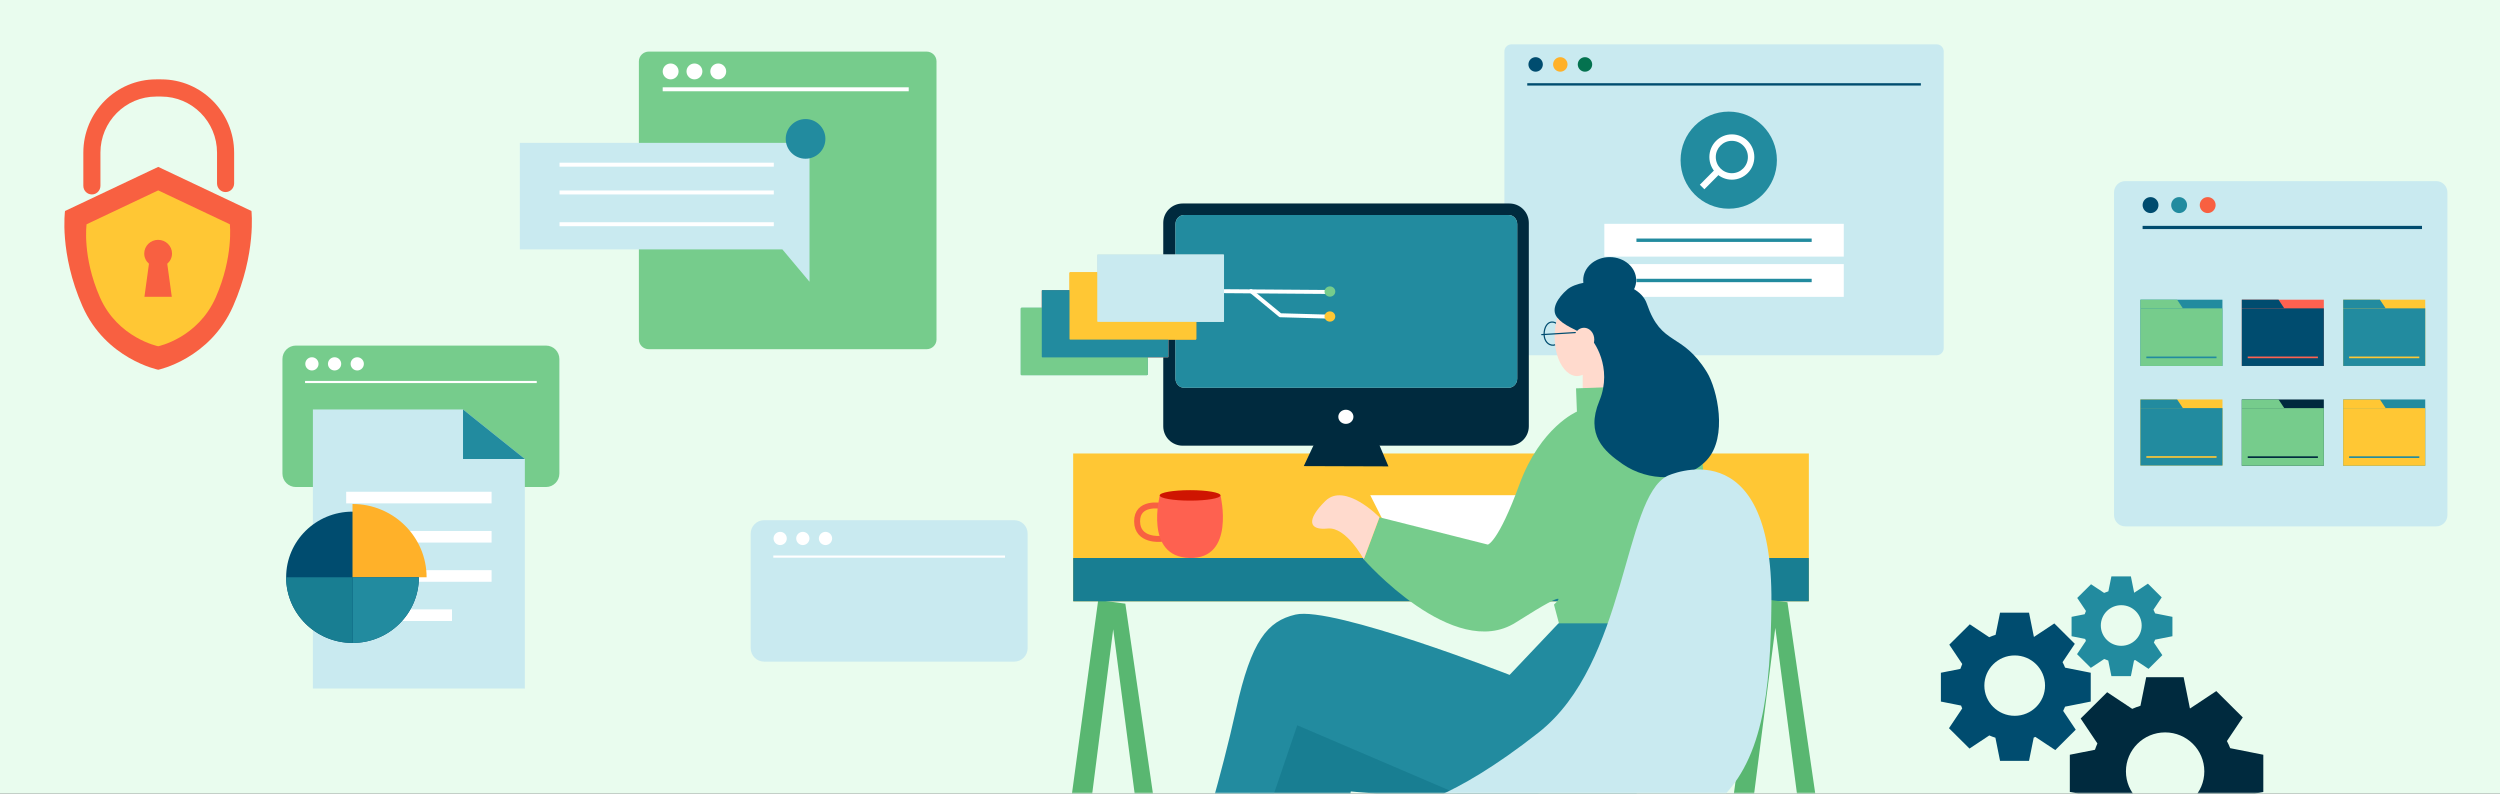 <?xml version="1.0" encoding="UTF-8"?>
<svg width="630px" height="200px" viewBox="0 0 630 200" version="1.1" xmlns="http://www.w3.org/2000/svg" xmlns:xlink="http://www.w3.org/1999/xlink">
    <rect x="0" y="0" width="630" height="200" fill="#333333" stroke="none"/>
    <title>63746865-B820-4195-BF05-ECD481BB36AA</title>
    <defs>
        <rect id="path-1" x="0" y="0" width="630" height="200"></rect>
        <path d="M84.172,0.099 L2.349,0.099 C1.16,0.099 0.196,1.128 0.196,2.397 L0.196,41.332 C0.196,42.601 1.16,43.63 2.349,43.63 L84.172,43.63 C85.361,43.63 86.325,42.601 86.325,41.332 L86.325,2.397 C86.325,1.128 85.361,0.099 84.172,0.099 Z" id="path-3"></path>
    </defs>
    <g id="Why-Us" stroke="none" stroke-width="1" fill="none" fill-rule="evenodd">
        <g id="BiznetGio---WHY-US---Solusi-yang-Fleksibel" transform="translate(-680, -764)">
            <g id="Group-25" transform="translate(680, 764)">
                <mask id="mask-2" fill="white">
                    <use xlink:href="#path-1"></use>
                </mask>
                <use id="Mask" fill="#E9FCEE" xlink:href="#path-1"></use>
                <g id="Solutions" mask="url(#mask-2)">
                    <g transform="translate(16, 11)">
                        <g id="Group" transform="translate(145, 2)">
                            <path d="M2.51,0 L72.49,0 C73.876,0 75,1.098 75,2.452 L75,72.548 C75,73.902 73.876,75 72.49,75 L2.51,75 C1.124,75 0,73.902 0,72.548 L0,2.452 C0,1.098 1.124,0 2.51,0 Z" id="Path" fill="#76CC8C"></path>
                            <polygon id="Path" fill="#FFFFFF" fill-rule="nonzero" points="6 9 68 9 68 10 6 10"></polygon>
                            <path d="M6,5 C6,3.895 6.896,3 8,3 C9.104,3 10,3.895 10,5 C10,6.105 9.104,7 8,7 C6.896,7 6,6.105 6,5 Z" id="Path" fill="#FFFFFF" fill-rule="nonzero"></path>
                            <path d="M12,5 C12,3.895 12.895,3 14,3 C15.105,3 16,3.895 16,5 C16,6.105 15.105,7 14,7 C12.895,7 12,6.105 12,5 Z" id="Path" fill="#FFFFFF" fill-rule="nonzero"></path>
                            <path d="M18,5 C18,3.895 18.896,3 20,3 C21.104,3 22,3.895 22,5 C22,6.105 21.104,7 20,7 C18.896,7 18,6.105 18,5 Z" id="Path" fill="#FFFFFF" fill-rule="nonzero"></path>
                        </g>
                        <g id="Group-28" transform="translate(363, 0)">
                            <g id="Group">
                                <path d="M1.887,0.174 L109.037,0.174 C110.019,0.174 110.815,0.977 110.815,1.967 L110.815,76.734 C110.815,77.724 110.019,78.527 109.037,78.527 L1.887,78.527 C0.905,78.527 0.109,77.724 0.109,76.734 L0.109,1.967 C0.109,0.977 0.905,0.174 1.887,0.174 Z" id="Path" fill="#C9EAF0"></path>
                                <polygon id="Path" fill="#004C6F" points="5.867 9.964 105.058 9.964 105.058 10.562 5.867 10.562"></polygon>
                                <path d="M6.163,5.237 C6.163,4.225 6.977,3.406 7.981,3.406 C8.984,3.406 9.798,4.225 9.798,5.237 C9.798,6.249 8.984,7.069 7.981,7.069 C6.977,7.069 6.163,6.249 6.163,5.237 Z" id="Path" fill="#004C6F"></path>
                                <path d="M12.38,5.237 C12.38,4.225 13.194,3.406 14.197,3.406 C15.201,3.406 16.015,4.225 16.015,5.237 C16.015,6.249 15.201,7.069 14.197,7.069 C13.194,7.069 12.38,6.249 12.38,5.237 Z" id="Path" fill="#FFB129" fill-rule="nonzero"></path>
                                <path d="M18.597,5.237 C18.597,4.225 19.411,3.406 20.414,3.406 C21.418,3.406 22.232,4.225 22.232,5.237 C22.232,6.249 21.418,7.069 20.414,7.069 C19.411,7.069 18.597,6.249 18.597,5.237 Z" id="Path" fill="#04724F" fill-rule="nonzero"></path>
                                <path d="M51.685,25.293 C51.685,23.19 53.377,21.486 55.462,21.486 C57.547,21.486 59.239,23.19 59.239,25.293 C59.239,27.396 57.547,29.101 55.462,29.101 C53.377,29.101 51.685,27.396 51.685,25.293 Z" id="Path" fill="#FE6150" fill-rule="nonzero"></path>
                                <g transform="translate(25.099, 45.283)" id="Path">
                                    <polygon fill="#FFFFFF" fill-rule="nonzero" points="0.194 0.123 60.531 0.123 60.531 8.385 0.194 8.385"></polygon>
                                    <polygon fill="#228B9F" points="8.283 3.827 52.444 3.827 52.444 4.681 8.283 4.681"></polygon>
                                </g>
                                <g transform="translate(25.099, 55.277)" id="Path">
                                    <polygon fill="#FFFFFF" fill-rule="nonzero" points="0.194 0.271 60.531 0.271 60.531 8.533 0.194 8.533"></polygon>
                                    <polygon fill="#228B9F" points="8.283 3.975 52.444 3.975 52.444 4.829 8.283 4.829"></polygon>
                                </g>
                            </g>
                            <g id="Group" transform="translate(44.504, 17.126)">
                                <path d="M0,12.233 C0,5.477 5.434,0 12.138,0 C18.841,0 24.275,5.477 24.275,12.233 C24.275,18.99 18.841,24.466 12.138,24.466 C5.434,24.466 0,18.99 0,12.233 Z" id="Path" fill="#228B9F"></path>
                                <g id="Group-23" transform="translate(4.855, 5.734)" fill="#FFFFFF">
                                    <path d="M8.066,0 C11.194,0 13.73,2.556 13.73,5.709 C13.73,8.862 11.194,11.418 8.066,11.418 C4.938,11.418 2.402,8.862 2.402,5.709 C2.402,2.556 4.938,0 8.066,0 Z M8.066,1.631 C5.832,1.631 4.02,3.457 4.02,5.709 C4.02,7.961 5.832,9.786 8.066,9.786 C10.301,9.786 12.112,7.961 12.112,5.709 C12.112,3.457 10.301,1.631 8.066,1.631 Z" id="Shape"></path>
                                    <polygon id="Path" fill-rule="nonzero" points="4.855 10.092 3.71 8.946 0 12.693 1.145 13.839"></polygon>
                                </g>
                            </g>
                        </g>
                        <g id="Group" transform="translate(516, 34)">
                            <path d="M3.547,0.641 L81.937,0.641 C83.489,0.641 84.747,1.915 84.747,3.486 L84.747,84.802 C84.747,86.373 83.489,87.646 81.937,87.646 L3.547,87.646 C1.995,87.646 0.735,86.373 0.735,84.802 L0.735,3.486 C0.735,1.915 1.995,0.641 3.547,0.641 Z" id="Path" fill="#C9EAF0"></path>
                            <g transform="translate(7.136, 30.448)" id="Path">
                                <polygon fill="#228B9F" points="0.243 0.075 20.918 0.075 20.918 16.774 0.243 16.774"></polygon>
                                <polygon fill="#76CC8C" points="0.243 2.259 20.918 2.259 20.918 16.774 0.243 16.774"></polygon>
                                <polygon fill="#76CC8C" points="0.243 0.075 9.498 0.075 10.947 2.259 0.243 2.259"></polygon>
                                <polygon fill="#228B9F" points="1.739 14.401 19.424 14.401 19.424 14.82 1.739 14.82"></polygon>
                            </g>
                            <g transform="translate(32.739, 30.448)" id="Path">
                                <polygon fill="#FE6150" fill-rule="nonzero" points="0.194 0.075 20.868 0.075 20.868 16.774 0.194 16.774"></polygon>
                                <polygon fill="#004C6F" points="0.194 2.259 20.868 2.259 20.868 16.774 0.194 16.774"></polygon>
                                <polygon fill="#004C6F" points="0.194 0.075 9.449 0.075 10.898 2.259 0.194 2.259"></polygon>
                                <polygon fill="#FE6150" fill-rule="nonzero" points="1.69 14.401 19.372 14.401 19.372 14.82 1.69 14.82"></polygon>
                            </g>
                            <g transform="translate(58.343, 30.448)" id="Path">
                                <polygon fill="#FFC734" points="0.142 0.075 20.817 0.075 20.817 16.774 0.142 16.774"></polygon>
                                <polygon fill="#228B9F" points="0.142 2.259 20.817 2.259 20.817 16.774 0.142 16.774"></polygon>
                                <polygon fill="#228B9F" points="0.142 0.075 9.397 0.075 10.846 2.259 0.142 2.259"></polygon>
                                <polygon fill="#FFC734" points="1.638 14.401 19.323 14.401 19.323 14.82 1.638 14.82"></polygon>
                            </g>
                            <g transform="translate(7.136, 55.422)">
                                <polygon id="Path" fill="#FFC734" points="0.243 0.244 20.93 0.244 20.93 16.892 0.243 16.892"></polygon>
                                <g id="Path-2" transform="translate(0.243, 2.421)" fill="#228B9F">
                                    <polygon id="Path" points="1.55896694e-14 2.71237016e-13 20.687 2.71237016e-13 20.687 14.471 1.55896694e-14 14.471"></polygon>
                                </g>
                                <polygon id="Path" fill="#228B9F" points="0.243 0.244 9.503 0.244 10.953 2.421 0.243 2.421"></polygon>
                                <polygon id="Path" fill="#FFC734" fill-rule="nonzero" points="1.74 14.527 19.435 14.527 19.435 14.944 1.74 14.944"></polygon>
                            </g>
                            <g transform="translate(32.739, 55.422)" id="Path">
                                <polygon fill="#002A3E" points="0.194 0.244 20.868 0.244 20.868 16.943 0.194 16.943"></polygon>
                                <polygon fill="#76CC8C" points="0.194 2.428 20.868 2.428 20.868 16.943 0.194 16.943"></polygon>
                                <polygon fill="#76CC8C" points="0.194 0.244 9.449 0.244 10.898 2.428 0.194 2.428"></polygon>
                                <polygon fill="#002A3E" points="1.69 14.57 19.372 14.57 19.372 14.989 1.69 14.989"></polygon>
                            </g>
                            <g transform="translate(58.343, 55.422)" id="Path">
                                <polygon fill="#228B9F" points="0.142 0.244 20.817 0.244 20.817 16.943 0.142 16.943"></polygon>
                                <polygon fill="#FFC734" points="0.142 2.428 20.817 2.428 20.817 16.943 0.142 16.943"></polygon>
                                <polygon fill="#FFC734" points="0.142 0.244 9.397 0.244 10.846 2.428 0.142 2.428"></polygon>
                                <polygon fill="#228B9F" points="1.638 14.57 19.323 14.57 19.323 14.989 1.638 14.989"></polygon>
                            </g>
                            <polygon id="Path" fill="#004C6F" points="7.936 11.919 78.346 11.919 78.346 12.725 7.936 12.725"></polygon>
                            <path d="M7.936,6.683 C7.936,5.571 8.834,4.669 9.938,4.669 C11.042,4.669 11.937,5.571 11.937,6.683 C11.937,7.795 11.042,8.697 9.938,8.697 C8.834,8.697 7.936,7.795 7.936,6.683 Z" id="Path" fill="#004C6F"></path>
                            <path d="M15.137,6.683 C15.137,5.571 16.032,4.669 17.139,4.669 C18.243,4.669 19.138,5.571 19.138,6.683 C19.138,7.795 18.243,8.697 17.139,8.697 C16.032,8.697 15.137,7.795 15.137,6.683 Z" id="Path" fill="#228B9F"></path>
                            <path d="M22.338,6.683 C22.338,5.571 23.233,4.669 24.34,4.669 C25.444,4.669 26.339,5.571 26.339,6.683 C26.339,7.795 25.444,8.697 24.34,8.697 C23.233,8.697 22.338,7.795 22.338,6.683 Z" id="Path" fill="#F86041"></path>
                        </g>
                        <g id="Group" transform="translate(115, 19)">
                            <polygon id="Path" fill="#C9EAF0" points="0 6 0 32.849 66.16 32.849 73 41 73 32.849 73 28.143 73 6"></polygon>
                            <polygon id="Path" fill="#FFFFFF" fill-rule="nonzero" points="10 11 64 11 64 12 10 12"></polygon>
                            <polygon id="Path" fill="#FFFFFF" fill-rule="nonzero" points="10 18 64 18 64 19 10 19"></polygon>
                            <polygon id="Path" fill="#FFFFFF" fill-rule="nonzero" points="10 26 64 26 64 27 10 27"></polygon>
                            <path d="M67,5 C67,2.239 69.239,0 72,0 C74.761,0 77,2.239 77,5 C77,7.762 74.761,10 72,10 C69.239,10 67,7.762 67,5 Z" id="Path" fill="#228B9F"></path>
                        </g>
                        <g id="Group" transform="translate(0, 9)">
                            <g transform="translate(0, 22)" id="Path">
                                <path d="M0.385,11.169 L23.875,0.055 L47.365,11.169 C47.365,11.169 48.616,21.814 42.744,35.154 C36.872,48.494 23.875,51.178 23.875,51.178 C23.875,51.178 10.647,48.494 4.775,35.154 C-1.097,21.814 0.385,11.169 0.385,11.169 Z" fill="#F86041"></path>
                                <path d="M5.82,14.516 L23.869,5.977 L41.917,14.516 C41.917,14.516 42.878,22.695 38.366,32.945 C33.854,43.194 23.869,45.256 23.869,45.256 C23.869,45.256 13.705,43.194 9.193,32.945 C4.681,22.695 5.82,14.516 5.82,14.516 Z" fill="#FFC734"></path>
                                <path d="M23.848,18.44 C21.913,18.44 20.346,19.983 20.346,21.888 C20.346,22.916 20.812,23.829 21.537,24.461 L20.396,32.793 L27.291,32.793 L26.15,24.468 C26.88,23.836 27.349,22.92 27.349,21.888 C27.349,19.983 25.782,18.44 23.848,18.44 Z" fill="#F86041"></path>
                            </g>
                            <path d="M23.367,0 C13.222,0 5,8.27 5,18.475 L5,26.83 C5,28.027 5.96,29 7.15,29 C8.34,29 9.308,28.027 9.308,26.83 L9.308,18.475 C9.308,10.664 15.602,4.333 23.367,4.333 L24.633,4.333 C32.398,4.333 38.692,10.664 38.692,18.475 L38.692,26.23 C38.692,27.426 39.653,28.4 40.843,28.4 C42.033,28.4 43,27.426 43,26.23 L43,18.475 C43,8.27 34.778,0 24.633,0 L23.367,0 Z" id="Path" fill="#F86041"></path>
                        </g>
                        <g id="Group" transform="translate(473, 134)">
                            <path d="M15.011,9.395 L13.886,14.976 C13.343,15.143 12.808,15.34 12.283,15.576 L7.387,12.327 L2.221,17.459 L5.486,22.33 C5.303,22.732 5.151,23.144 5.008,23.558 L0.106,24.531 L0.106,31.795 L5.188,32.802 C5.284,33.047 5.365,33.293 5.474,33.533 L2.144,38.508 L7.31,43.64 L12.305,40.329 C12.805,40.553 13.318,40.74 13.84,40.901 L15.011,46.731 L22.315,46.731 L23.495,40.874 C23.635,40.821 23.772,40.752 23.911,40.694 L28.925,44.02 L34.085,38.88 L30.917,34.147 C31.088,33.798 31.258,33.444 31.401,33.078 L37.866,31.795 L37.866,24.531 L31.401,23.248 C31.215,22.771 31.001,22.31 30.764,21.861 L33.855,17.246 L28.689,12.106 L23.591,15.486 C23.573,15.479 23.554,15.473 23.535,15.466 L22.315,9.395 L15.011,9.395 Z M18.705,20.169 C22.927,20.169 26.356,23.578 26.353,27.777 C26.353,31.978 22.927,35.385 18.705,35.385 C14.483,35.385 11.056,31.978 11.056,27.777 C11.056,23.578 14.483,20.169 18.705,20.169 Z" id="Shape" fill="#004C6F"></path>
                            <path d="M51.843,25.652 L50.392,32.858 C49.693,33.074 49,33.329 48.323,33.633 L42.001,29.438 L35.328,36.065 L39.547,42.354 C39.311,42.873 39.112,43.405 38.929,43.94 L32.597,45.195 L32.597,54.575 L39.162,55.876 C39.283,56.192 39.388,56.51 39.528,56.82 L35.229,63.243 L41.902,69.87 L48.351,65.594 C48.997,65.884 49.659,66.125 50.33,66.334 L51.843,73.861 L61.274,73.861 L62.796,66.298 C62.98,66.229 63.154,66.141 63.334,66.066 L69.811,70.36 L76.475,63.723 L72.38,57.613 C72.604,57.161 72.824,56.704 73.008,56.232 L81.355,54.575 L81.355,45.195 L73.008,43.538 C72.769,42.923 72.489,42.328 72.184,41.748 L76.18,35.789 L69.507,29.153 L62.924,33.517 C62.899,33.508 62.874,33.5 62.852,33.491 L61.274,25.652 L51.843,25.652 Z M56.614,39.564 C62.066,39.564 66.49,43.965 66.49,49.388 C66.49,54.811 62.066,59.211 56.614,59.211 C51.162,59.211 46.735,54.811 46.735,49.388 C46.735,43.965 51.162,39.564 56.614,39.564 Z" id="Shape" fill="#002A3E"></path>
                            <path d="M43.07,0.257 L42.312,4.012 C41.948,4.125 41.588,4.257 41.234,4.416 L37.941,2.23 L34.461,5.683 L36.661,8.961 C36.536,9.231 36.434,9.508 36.338,9.787 L33.038,10.442 L33.038,15.33 L36.459,16.008 C36.524,16.173 36.577,16.338 36.651,16.5 L34.412,19.847 L37.888,23.3 L41.249,21.072 C41.585,21.223 41.929,21.349 42.281,21.457 L43.07,25.38 L47.984,25.38 L48.776,21.439 C48.873,21.403 48.963,21.357 49.059,21.318 L52.433,23.556 L55.906,20.097 L53.772,16.913 C53.89,16.678 54.002,16.44 54.098,16.193 L58.45,15.33 L58.45,10.442 L54.098,9.578 C53.974,9.257 53.828,8.947 53.669,8.645 L55.751,5.539 L52.274,2.081 L48.842,4.356 C48.829,4.351 48.817,4.347 48.804,4.342 L47.984,0.257 L43.07,0.257 Z M45.555,7.507 C48.397,7.507 50.702,9.8 50.702,12.627 C50.702,15.453 48.397,17.746 45.555,17.746 C42.712,17.746 40.407,15.453 40.407,12.627 C40.407,9.8 42.712,7.507 45.555,7.507 Z" id="Shape" fill="#228B9F"></path>
                        </g>
                        <g id="Group" transform="translate(245, 40)">
                            <path d="M97.505,65.986 L58.929,65.986 C57.801,65.986 56.885,66.594 56.885,67.343 L56.885,69.114 C56.885,69.863 57.801,70.47 58.929,70.47 L97.505,70.47 C98.634,70.47 99.549,69.863 99.549,69.114 L99.549,67.343 C99.549,66.594 98.634,65.986 97.505,65.986 Z" id="Path" fill="#66C6A2" fill-rule="nonzero"></path>
                            <path d="M130.475,30.03 C129.267,29.813 128.235,30.772 127.996,32.575 C127.745,34.463 128.664,35.909 130.01,36.123 C131.386,36.341 132.485,35.166 132.499,33.105 C132.51,31.475 131.64,30.24 130.475,30.03 Z M130.417,30.329 C131.423,30.51 132.2,31.615 132.189,33.105 C132.176,34.993 131.228,36 130.059,35.814 C128.889,35.629 128.076,34.345 128.306,32.614 C128.524,30.97 129.402,30.146 130.417,30.329 Z" id="Shape" fill="#004C6F"></path>
                            <path d="M149.209,35.465 C151.51,29.775 149.196,23.59 144.039,21.652 C138.882,19.713 132.546,23.734 131.237,29.728 C129.363,38.311 133.475,44.887 137.385,43.609 C142.622,41.897 146.907,41.155 149.209,35.465 Z" id="Path" fill="#FFDACD" fill-rule="nonzero"></path>
                            <path d="M86.649,81.009 C86.649,81.009 78.464,75.328 72.982,75.253 C67.501,75.178 63.521,75.851 64.797,76.823 C66.074,77.794 70.88,77.944 70.88,77.944 C70.88,77.944 68.852,83.027 69.678,84.074 C70.504,85.12 83.345,89.008 83.345,89.008 L86.649,81.009 Z" id="Path" fill="#C77850" fill-rule="nonzero"></path>
                            <polygon id="Path" fill="#FFDACD" fill-rule="nonzero" points="148.07 33.784 137.841 33.784 137.841 46.832 148.07 46.832"></polygon>
                            <polygon id="Path" fill="#FFC734" points="194.833 63.277 9.436 63.277 9.436 100.534 194.833 100.534"></polygon>
                            <polygon id="Path" fill="#002A3E" points="84.757 56.81 72.086 56.81 67.551 66.456 88.887 66.529"></polygon>
                            <polygon id="Path" fill="#FFFFFF" fill-rule="nonzero" points="148.099 73.795 84.308 73.795 93.097 91.153 159.439 91.294"></polygon>
                            <path d="M119.358,0.279 L37.046,0.279 C34.337,0.279 32.14,2.465 32.14,5.162 L32.14,56.432 C32.14,59.129 34.337,61.315 37.046,61.315 L119.358,61.315 C122.067,61.315 124.263,59.129 124.263,56.432 L124.263,5.162 C124.263,2.465 122.067,0.279 119.358,0.279 Z" id="Path" fill="#002A3E"></path>
                            <path d="M80.065,54.035 C80.065,53.05 79.212,52.252 78.16,52.252 C77.108,52.252 76.255,53.05 76.255,54.035 C76.255,55.019 77.108,55.818 78.16,55.818 C79.212,55.818 80.065,55.019 80.065,54.035 Z" id="Path" fill="#FFFFFF" fill-rule="nonzero"></path>
                            <g transform="translate(35.018, 3.085)">
                                <g id="Mask-link" fill="#CAE3DB" fill-rule="nonzero">
                                    <path d="M84.172,0.099 L2.349,0.099 C1.16,0.099 0.196,1.128 0.196,2.397 L0.196,41.332 C0.196,42.601 1.16,43.63 2.349,43.63 L84.172,43.63 C85.361,43.63 86.325,42.601 86.325,41.332 L86.325,2.397 C86.325,1.128 85.361,0.099 84.172,0.099 Z" id="Mask"></path>
                                </g>
                                <g id="Clipped">
                                    <mask id="mask-4" fill="white">
                                        <use xlink:href="#path-3"></use>
                                    </mask>
                                    <use id="Mask" fill="#228B9F" xlink:href="#path-3"></use>
                                    <polygon id="Path" fill="#04724F" fill-rule="nonzero" mask="url(#mask-4)" points="89.405 46.125 -2.694 46.125 -2.694 58.845 89.405 58.845"></polygon>
                                </g>
                            </g>
                            <polygon id="Path" fill="#59B771" points="22.586 101.122 39.145 215.08 33.745 216.511 19.526 107.572 5.847 214.722 0.267 214.361 15.746 100.226"></polygon>
                            <path d="M9.538,89.615 L194.731,89.615 C194.787,89.615 194.833,89.661 194.833,89.717 L194.833,100.432 C194.833,100.489 194.787,100.534 194.731,100.534 L9.538,100.534 C9.482,100.534 9.436,100.489 9.436,100.432 L9.436,89.717 C9.436,89.661 9.482,89.615 9.538,89.615 Z" id="Path" fill="#187E92"></path>
                            <path d="M152.138,46.297 L136.157,46.862 L136.384,52.729 C136.384,52.729 127.203,56.564 121.876,71.119 C116.55,85.673 113.943,86.238 113.943,86.238 L86.629,79.355 L82.662,89.961 C82.662,89.961 105.329,115.798 120.97,105.869 C136.61,95.94 130.604,101.356 130.604,101.356 L132.077,106.885 L165.284,107.561 C165.284,107.561 170.13,77.889 167.778,64.011 C165.426,50.134 155.878,52.051 155.878,52.051 L152.138,46.297 Z" id="Path" fill="#76CC8C"></path>
                            <g transform="translate(167.033, 99.644)" fill="#59B771" id="Path">
                                <polygon points="22.404 1.12 38.963 115.078 33.565 116.509 19.345 7.57 5.665 114.717 0.086 114.359 15.565 0.224"></polygon>
                            </g>
                            <path d="M133.936,21.967 C131.591,24.001 129.738,26.892 131.387,28.982 C133.037,31.072 135.735,31.818 139.559,34.057 C140.466,34.588 145.549,41.553 142.026,50.061 C138.503,58.569 143.224,62.721 147.934,65.968 C154.295,70.352 163.846,70.688 169.149,64.898 C174.453,59.109 171.762,47.05 169.149,42.81 C162.772,32.464 157.737,36.468 154.008,25.55 C151.681,18.735 137.636,18.758 133.936,21.967 Z" id="Path" fill="#004C6F"></path>
                            <path d="M151.321,19.602 C151.321,16.392 148.331,13.79 144.643,13.79 C140.956,13.79 137.966,16.392 137.966,19.602 C137.966,22.811 140.956,25.413 144.643,25.413 C148.331,25.413 151.321,22.811 151.321,19.602 Z" id="Path" fill="#004C6F"></path>
                            <path d="M127.429,148.294 C125.057,152.869 79.398,148.442 79.398,148.442 L72.282,193.01 L53.01,193.895 L54.048,148.442 C54.048,148.442 55.086,114.204 66.352,115.975 C77.619,117.746 126.984,125.567 126.984,125.567 C126.984,125.567 129.801,143.719 127.429,148.294 Z" id="Path" fill="#187E92"></path>
                            <path d="M140.758,34.579 C140.758,32.931 139.6,31.594 138.172,31.594 C136.744,31.594 135.585,32.931 135.585,34.579 C135.585,36.228 136.744,37.564 138.172,37.564 C139.6,37.564 140.758,36.228 140.758,34.579 Z" id="Path" fill="#FFDACD" fill-rule="nonzero"></path>
                            <path d="M131.728,106.088 L119.424,119.074 C119.424,119.074 74.839,101.672 65.463,103.874 C58.411,105.53 54.345,110.367 50.49,127.781 C46.636,145.195 41.299,162.313 41.299,162.313 L54.493,165.265 L65.908,131.766 L110.381,150.803 C110.381,150.803 160.045,163.574 165.231,129.404 C168.344,108.892 165.379,106.088 165.379,106.088 L131.728,106.088 Z" id="Path" fill="#228B9F"></path>
                            <path d="M159.213,68.908 C159.213,68.908 185.799,56.477 185.397,100.855 C184.994,145.233 178.012,175.175 93.15,152.318 C93.15,152.318 104.295,151.248 126.718,133.604 C149.142,115.96 147.934,74.523 159.213,68.908 Z" id="Path" fill="#C9EAF0"></path>
                            <path d="M135.956,32.652 L127.512,33.173 C127.426,33.178 127.361,33.252 127.366,33.337 C127.372,33.422 127.446,33.487 127.531,33.481 L135.976,32.961 C136.061,32.956 136.126,32.882 136.121,32.797 C136.116,32.712 136.042,32.647 135.956,32.652 Z" id="Path" fill="#004C6F"></path>
                            <g transform="translate(25.411, 72.496)" id="Path">
                                <path d="M6.04,3.976 C6.04,3.976 0.106,2.902 0.14,7.902 C0.174,12.902 6.073,12.298 6.073,12.298" stroke="#F86041" stroke-width="1.5" stroke-linecap="round" stroke-linejoin="round"></path>
                                <path d="M21.163,1.361 C21.163,1.361 24.983,17.387 13.386,17.115 C1.79,16.844 5.883,1.225 5.883,1.225 L21.163,1.361 Z" fill="#FE6150" fill-rule="nonzero"></path>
                                <path d="M21.154,1.343 C21.154,0.615 17.725,0.024 13.495,0.024 C9.265,0.024 5.836,0.615 5.836,1.343 C5.836,2.072 9.265,2.663 13.495,2.663 C17.725,2.663 21.154,2.072 21.154,1.343 Z" fill="#CF1501" fill-rule="nonzero"></path>
                            </g>
                            <path d="M82.662,89.961 C82.662,89.961 78.258,81.698 73.565,82.189 C68.873,82.681 68.07,80.099 72.982,75.253 C77.894,70.406 86.629,79.355 86.629,79.355 C84.442,85.202 82.662,89.961 82.662,89.961 Z" id="Path" fill="#FFDACD" fill-rule="nonzero"></path>
                        </g>
                        <g id="Group" transform="translate(241, 53)">
                            <g id="Path">
                                <path d="M0.412,13.568 L32.024,13.568 C32.115,13.568 32.189,13.642 32.189,13.733 L32.189,30.371 C32.189,30.463 32.115,30.537 32.024,30.537 L0.412,30.537 C0.321,30.537 0.247,30.463 0.247,30.371 L0.247,13.733 C0.247,13.642 0.321,13.568 0.412,13.568 Z" fill="#0D9066"></path>
                                <path d="M5.694,9.092 L37.306,9.092 C37.397,9.092 37.471,9.166 37.471,9.257 L37.471,25.895 C37.471,25.987 37.397,26.061 37.306,26.061 L5.694,26.061 C5.603,26.061 5.53,25.987 5.53,25.895 L5.53,9.257 C5.53,9.166 5.603,9.092 5.694,9.092 Z" fill="#FE6150"></path>
                                <path d="M12.683,4.615 L44.295,4.615 C44.386,4.615 44.46,4.69 44.46,4.781 L44.46,21.419 C44.46,21.511 44.386,21.585 44.295,21.585 L12.683,21.585 C12.592,21.585 12.518,21.511 12.518,21.419 L12.518,4.781 C12.518,4.69 12.592,4.615 12.683,4.615 Z" fill="#FFB129"></path>
                                <path d="M19.674,0.14 L51.286,0.14 C51.377,0.14 51.45,0.214 51.45,0.305 L51.45,16.943 C51.45,17.035 51.377,17.109 51.286,17.109 L19.674,17.109 C19.583,17.109 19.509,17.035 19.509,16.943 L19.509,0.305 C19.509,0.214 19.583,0.14 19.674,0.14 Z" fill="#CAE3DB"></path>
                            </g>
                            <g transform="translate(34.931, 8.158)" id="Path">
                                <line x1="0.243" y1="1.092" x2="41.936" y2="1.411" stroke="#FFFFFF" stroke-linecap="round" stroke-linejoin="round"></line>
                                <polyline stroke="#FFFFFF" stroke-linecap="round" stroke-linejoin="round" points="23.319 1.198 30.702 7.286 42.319 7.615"></polyline>
                                <path d="M41.852,1.307 C41.852,0.592 42.461,0.012 43.209,0.012 C43.957,0.012 44.565,0.592 44.565,1.307 C44.565,2.023 43.957,2.603 43.209,2.603 C42.461,2.603 41.852,2.023 41.852,1.307 Z" fill="#76CC8C"></path>
                                <path d="M41.846,7.602 C41.846,6.886 42.452,6.306 43.203,6.306 C43.95,6.306 44.556,6.886 44.556,7.602 C44.556,8.317 43.95,8.897 43.203,8.897 C42.452,8.897 41.846,8.317 41.846,7.602 Z" fill="#FFC734"></path>
                            </g>
                            <g id="Path">
                                <path d="M0.412,13.568 L32.024,13.568 C32.115,13.568 32.189,13.642 32.189,13.733 L32.189,30.371 C32.189,30.463 32.115,30.537 32.024,30.537 L0.412,30.537 C0.321,30.537 0.247,30.463 0.247,30.371 L0.247,13.733 C0.247,13.642 0.321,13.568 0.412,13.568 Z" fill="#76CC8C"></path>
                                <path d="M5.694,9.092 L37.306,9.092 C37.397,9.092 37.471,9.166 37.471,9.257 L37.471,25.895 C37.471,25.987 37.397,26.061 37.306,26.061 L5.694,26.061 C5.603,26.061 5.53,25.987 5.53,25.895 L5.53,9.257 C5.53,9.166 5.603,9.092 5.694,9.092 Z" fill="#228B9F"></path>
                                <path d="M12.683,4.615 L44.295,4.615 C44.386,4.615 44.46,4.69 44.46,4.781 L44.46,21.419 C44.46,21.511 44.386,21.585 44.295,21.585 L12.683,21.585 C12.592,21.585 12.518,21.511 12.518,21.419 L12.518,4.781 C12.518,4.69 12.592,4.615 12.683,4.615 Z" fill="#FFC734"></path>
                                <path d="M19.674,0.14 L51.286,0.14 C51.377,0.14 51.45,0.214 51.45,0.305 L51.45,16.943 C51.45,17.035 51.377,17.109 51.286,17.109 L19.674,17.109 C19.583,17.109 19.509,17.035 19.509,16.943 L19.509,0.305 C19.509,0.214 19.583,0.14 19.674,0.14 Z" fill="#C9EAF0"></path>
                            </g>
                        </g>
                        <g id="Group" transform="translate(55, 76)">
                            <g id="Path">
                                <path d="M3.564,0.086 L66.573,0.086 C68.446,0.086 69.964,1.601 69.964,3.47 L69.964,32.347 C69.964,34.217 68.446,35.732 66.573,35.732 L3.564,35.732 C1.692,35.732 0.173,34.217 0.173,32.347 L0.173,3.47 C0.173,1.601 1.692,0.086 3.564,0.086 Z" fill="#76CC8C"></path>
                                <polygon fill="#FFFFFF" fill-rule="nonzero" points="5.874 8.993 64.263 8.993 64.263 9.537 5.874 9.537"></polygon>
                                <path d="M5.931,4.692 C5.931,3.772 6.679,3.026 7.601,3.026 C8.523,3.026 9.271,3.772 9.271,4.692 C9.271,5.613 8.523,6.359 7.601,6.359 C6.679,6.359 5.931,5.613 5.931,4.692 Z" fill="#FFFFFF" fill-rule="nonzero"></path>
                                <path d="M11.644,4.692 C11.644,3.772 12.391,3.026 13.314,3.026 C14.236,3.026 14.984,3.772 14.984,4.692 C14.984,5.613 14.236,6.359 13.314,6.359 C12.391,6.359 11.644,5.613 11.644,4.692 Z" fill="#FFFFFF" fill-rule="nonzero"></path>
                                <path d="M17.356,4.692 C17.356,3.772 18.104,3.026 19.026,3.026 C19.948,3.026 20.696,3.772 20.696,4.692 C20.696,5.613 19.948,6.359 19.026,6.359 C18.104,6.359 17.356,5.613 17.356,4.692 Z" fill="#FFFFFF" fill-rule="nonzero"></path>
                            </g>
                            <g id="Group-Copy" transform="translate(118, 44)">
                                <path d="M3.564,0.086 L66.573,0.086 C68.446,0.086 69.964,1.601 69.964,3.47 L69.964,32.347 C69.964,34.217 68.446,35.732 66.573,35.732 L3.564,35.732 C1.692,35.732 0.173,34.217 0.173,32.347 L0.173,3.47 C0.173,1.601 1.692,0.086 3.564,0.086 Z" id="Path" fill="#C9EAF0"></path>
                                <polygon id="Path" fill="#FFFFFF" fill-rule="nonzero" points="5.874 8.993 64.263 8.993 64.263 9.537 5.874 9.537"></polygon>
                                <path d="M5.931,4.692 C5.931,3.772 6.679,3.026 7.601,3.026 C8.523,3.026 9.271,3.772 9.271,4.692 C9.271,5.613 8.523,6.359 7.601,6.359 C6.679,6.359 5.931,5.613 5.931,4.692 Z" id="Path" fill="#FFFFFF" fill-rule="nonzero"></path>
                                <path d="M11.644,4.692 C11.644,3.772 12.391,3.026 13.314,3.026 C14.236,3.026 14.984,3.772 14.984,4.692 C14.984,5.613 14.236,6.359 13.314,6.359 C12.391,6.359 11.644,5.613 11.644,4.692 Z" id="Path" fill="#FFFFFF" fill-rule="nonzero"></path>
                                <path d="M17.356,4.692 C17.356,3.772 18.104,3.026 19.026,3.026 C19.948,3.026 20.696,3.772 20.696,4.692 C20.696,5.613 19.948,6.359 19.026,6.359 C18.104,6.359 17.356,5.613 17.356,4.692 Z" id="Path" fill="#FFFFFF" fill-rule="nonzero"></path>
                            </g>
                            <g transform="translate(1, 16)" id="Path">
                                <polygon fill="#C9EAF0" points="6.85 0.188 44.681 0.188 60.264 12.672 60.264 70.505 6.85 70.505"></polygon>
                                <g transform="translate(15.144, 20.789)" fill="#FFFFFF" fill-rule="nonzero">
                                    <polygon points="0.092 0.135 36.735 0.135 36.735 3.061 0.092 3.061"></polygon>
                                    <polygon points="0.092 10.014 36.735 10.014 36.735 12.94 0.092 12.94"></polygon>
                                    <polygon points="0.092 19.893 36.735 19.893 36.735 22.819 0.092 22.819"></polygon>
                                    <polygon points="0.092 29.773 26.762 29.773 26.762 32.698 0.092 32.698"></polygon>
                                </g>
                                <polygon fill="#228B9F" points="44.681 0.188 44.681 12.672 60.264 12.672"></polygon>
                                <g transform="translate(0, 23.918)">
                                    <path d="M0.105,18.556 C0.105,9.421 7.594,2.015 16.831,2.015 C26.069,2.015 33.557,9.421 33.557,18.556 C33.557,27.692 26.069,35.098 16.831,35.098 C7.594,35.098 0.105,27.692 0.105,18.556 Z" fill="#004C6F"></path>
                                    <path d="M16.833,0.088 C27.146,0.088 35.505,8.36 35.505,18.56 L16.833,18.56 L16.833,0.088 Z" fill="#FFB129"></path>
                                    <path d="M16.833,35.105 C26.07,35.105 33.557,27.695 33.557,18.56 L16.833,18.56 L16.833,35.105 Z" fill="#228B9F"></path>
                                    <path d="M16.83,35.098 C7.592,35.098 0.105,27.688 0.105,18.553 L16.83,18.553 L16.83,35.098 Z" fill="#187E92"></path>
                                </g>
                            </g>
                        </g>
                    </g>
                </g>
            </g>
        </g>
    </g>
</svg>
